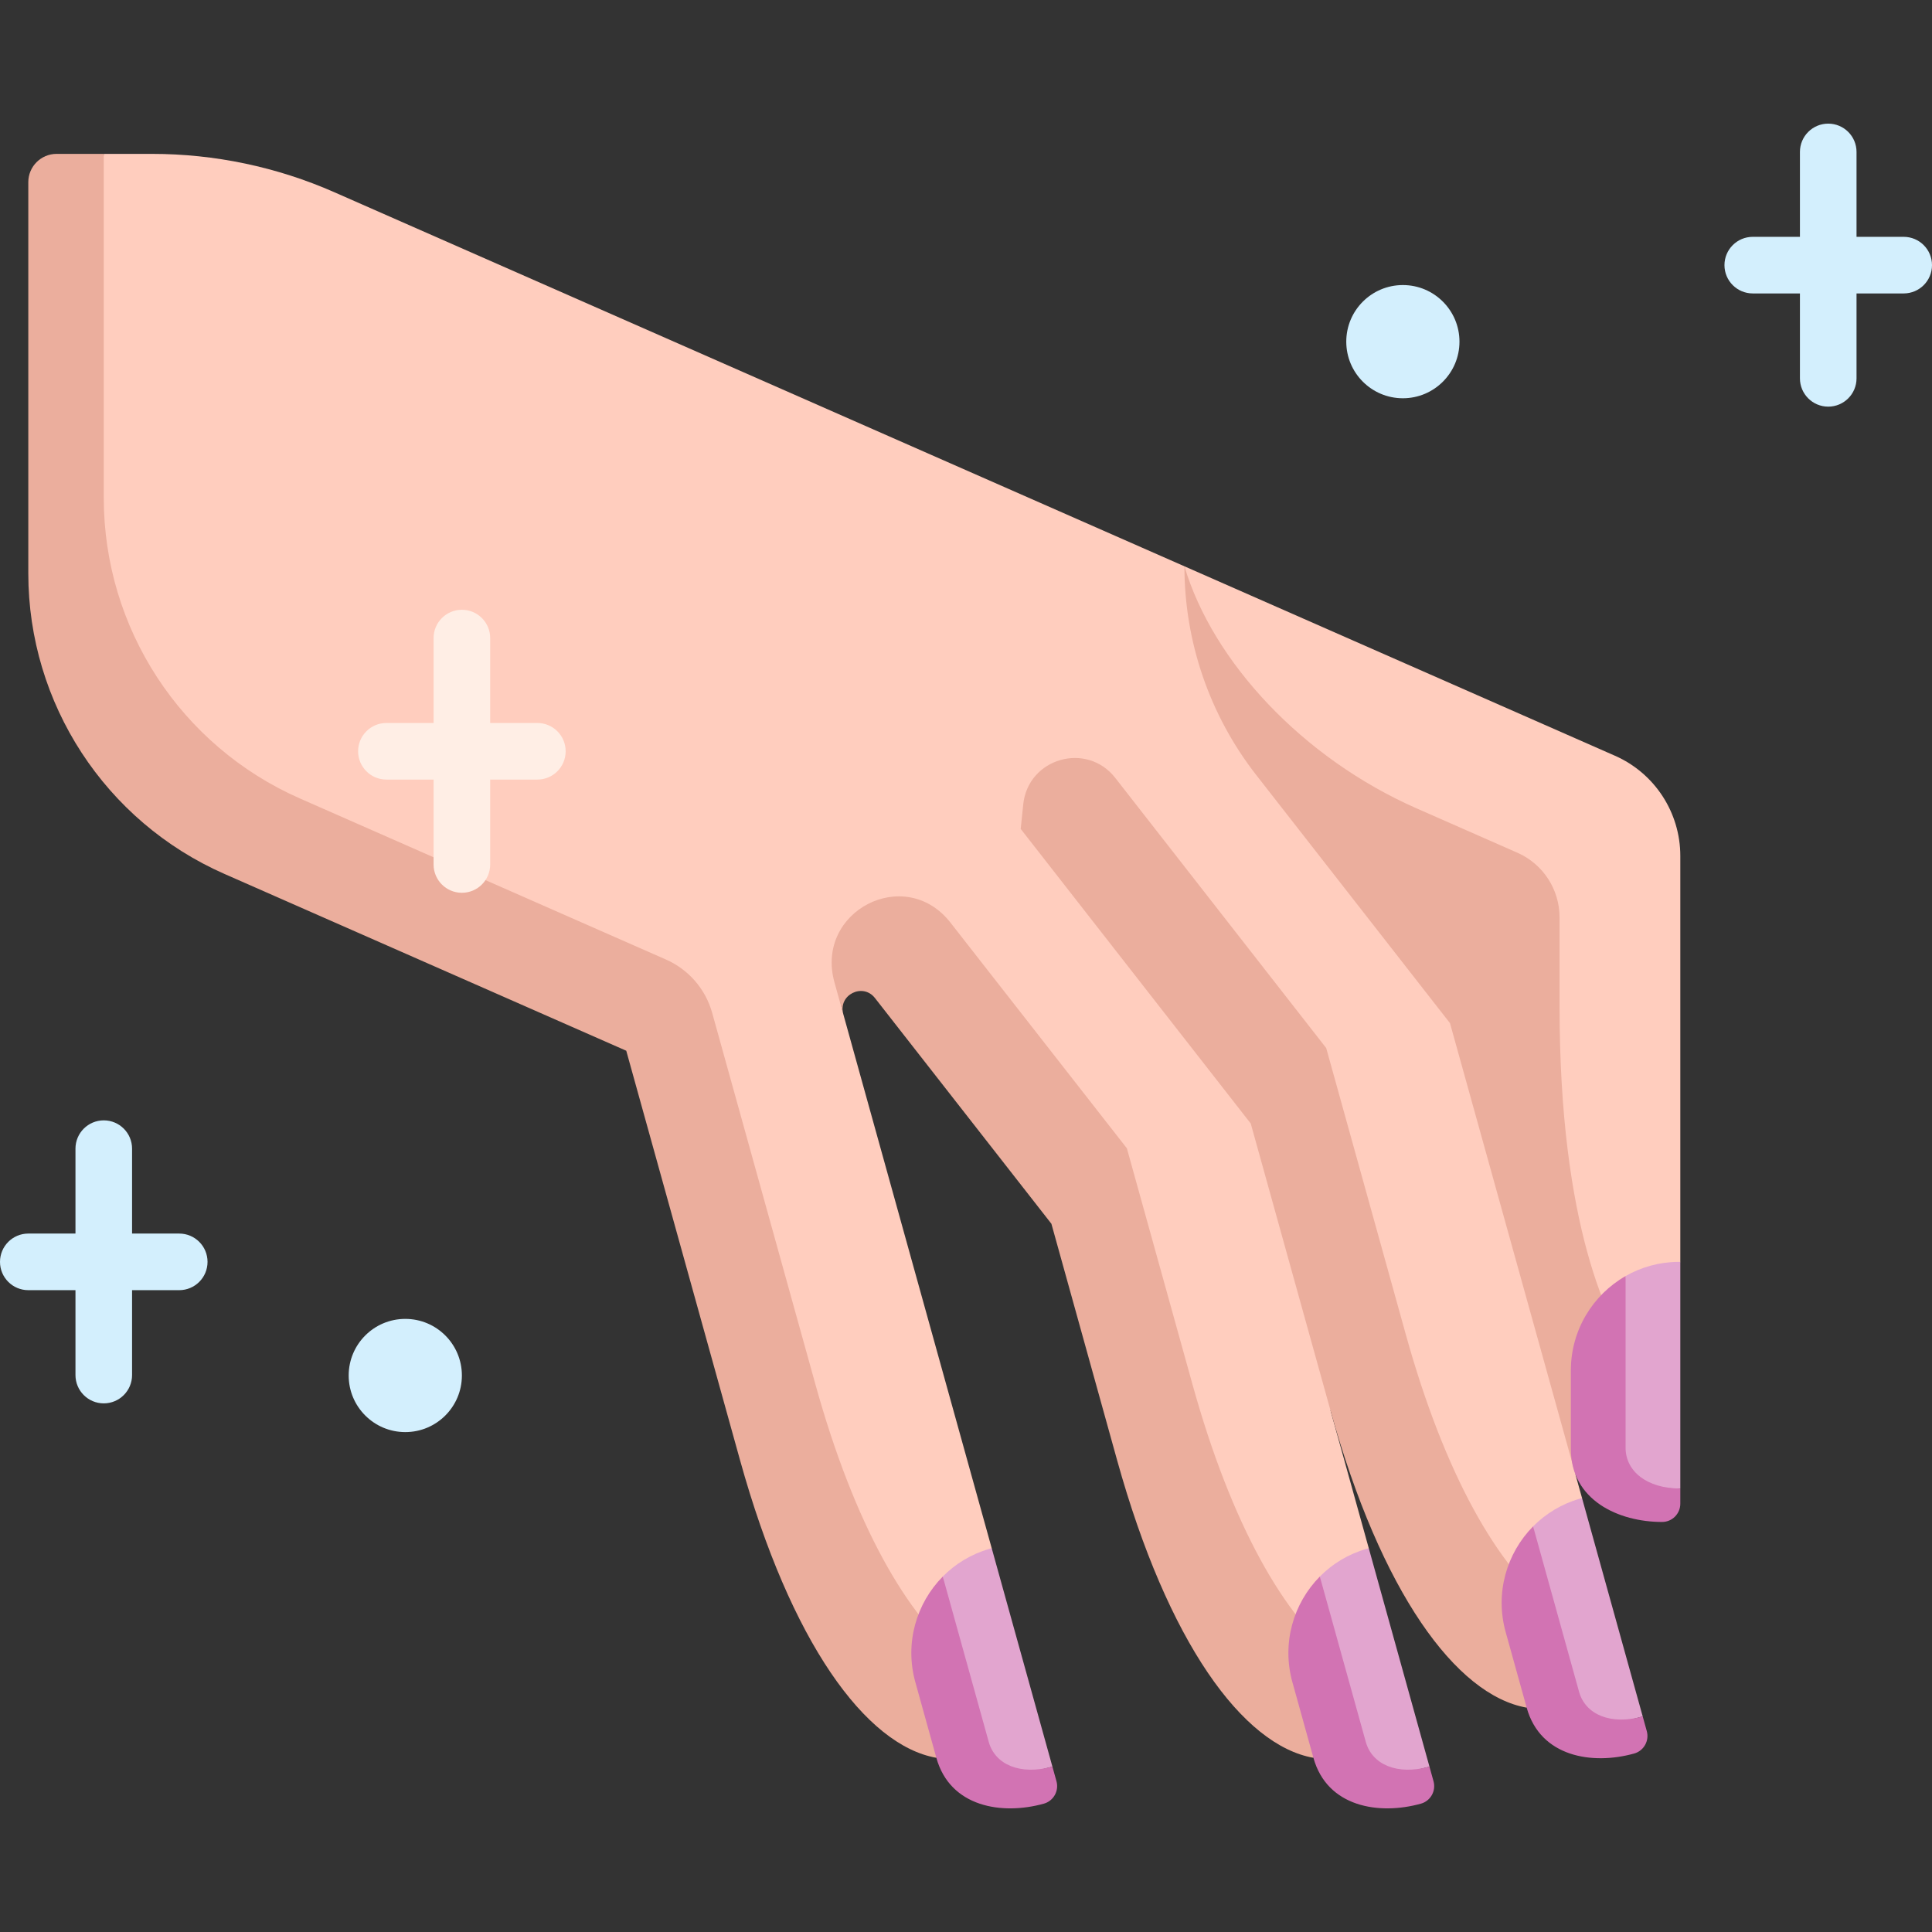 <svg id="Capa_1" enable-background="new 0 0 512 512" height="512" viewBox="0 0 512 512" width="512" xmlns="http://www.w3.org/2000/svg"><rect x="0" y="0" width="512" height="512" fill="#333333" stroke="none"/><g><path d="m69.469 221.594 97.026 42.695c5.995 2.638 10.489 7.828 12.242 14.138l27.375 98.507c10.321 37.138 30.817 62.766 48.935 62.766l7.766-29.409-39.341-141.565c-5.254-18.904 6.382-29.608 18.397-14.237l46.763 59.823 17.403 62.622c10.321 37.138 30.656 62.766 48.935 62.766l7.766-29.41-10.184-36.645s34.222 52.766 58.935 52.766l7.766-29.41-1.718-6.18s2.956-30.997 15.254-30.997l12.508-25.418v-107.582c0-11.501-6.796-21.917-17.323-26.549l-339.365-149.334c-15.232-6.703-31.691-10.164-48.332-10.164h-12.777l-10 101.169c0 34.505 20.387 65.75 51.969 79.648z" fill="#ffcdbe"/><path d="m354.971 439.7-6.902 26.137c-18.724-3.321-38.602-30.575-52.033-78.904l-17.403-62.622-46.763-59.823c-3.232-4.134-9.802-.819-8.397 4.237l-2.331-8.386c-5.254-18.904 18.712-31.221 30.728-15.85l46.763 59.823 17.403 62.622c10.32 37.138 24.449 61.814 38.935 72.766zm17.582-86.054-21.094-75.902-55.899-71.588c-7.583-9.711-23.132-5.235-24.392 7.021l-.668 6.499 60.96 78.068 21.094 75.902c13.431 48.329 33.308 75.583 52.033 78.904l6.902-26.137c-14.487-10.952-28.615-35.629-38.936-72.767zm40.745-110.534c0-7.422-4.386-14.143-11.179-17.133 0 0-17.145-7.544-26.672-11.737-30.27-13.32-54.024-38.865-61.563-64.171 0 20.052 6.703 39.528 19.044 55.333l51.334 65.741 33.274 119.678 15.254-30.997c-6.436-9.079-19.492-34.691-19.492-93.08 0-7.884 0-23.634 0-23.634zm-405.798-91.165c0 34.505 20.387 65.75 51.969 79.647l106.497 46.863 30.146 108.477c13.431 48.329 33.308 75.583 52.033 78.904l6.902-26.137c-14.486-10.951-28.614-35.628-38.935-72.766l-27.375-98.507c-1.754-6.31-6.247-11.5-12.242-14.138l-97.026-42.695c-31.582-13.899-51.969-45.144-51.969-79.648v-91.169h-12.5c-4.142 0-7.5 3.358-7.5 7.5z" fill="#ebae9d"/><path d="m262.233 410.454c-4.862 1.399-9.06 3.984-12.385 7.345l7.18 48.828c1.668 6.003 13.333 3.909 21.868 1.534l-16.082-57.871c-.195.054-.389.109-.581.164z" fill="#e2a5cf"/><path d="m262.028 461.627-12.18-43.828c-7.025 7.101-10.138 17.683-7.276 27.982l5.573 20.056c3.636 13.085 17.392 15.24 28.477 12.156 2.568-.715 4.067-3.382 3.353-5.949l-1.079-3.883c-8.536 2.375-15.2-.531-16.868-6.534z" fill="#d273b3"/><path d="m362.156 410.454c-4.862 1.399-9.06 3.984-12.385 7.345l7.18 48.828c1.668 6.003 13.333 3.909 21.868 1.534l-16.082-57.871c-.195.054-.389.109-.581.164z" fill="#e2a5cf"/><path d="m361.951 461.627-12.18-43.828c-7.025 7.101-10.138 17.683-7.276 27.982l5.573 20.056c3.636 13.085 17.392 15.24 28.477 12.156 2.568-.715 4.067-3.382 3.353-5.949l-1.079-3.883c-8.535 2.375-15.2-.531-16.868-6.534z" fill="#d273b3"/><path d="m418.673 397.167c-4.862 1.399-9.06 3.984-12.385 7.345l7.18 48.828c1.668 6.003 13.333 3.909 21.868 1.534l-16.082-57.871c-.195.054-.388.108-.581.164z" fill="#e2a5cf"/><path d="m418.468 448.339-12.18-43.828c-7.025 7.101-10.138 17.683-7.276 27.982l5.573 20.056c3.636 13.085 17.392 15.24 28.477 12.156 2.568-.715 4.067-3.382 3.353-5.949l-1.079-3.883c-8.535 2.375-15.2-.531-16.868-6.534z" fill="#d273b3"/><path d="m444.694 334.41c-5.059.046-9.796 1.412-13.899 3.761l-6.156 48.967c0 6.23 11.799 7.336 20.659 7.333v-60.064c-.202.001-.404.002-.604.003z" fill="#e2a5cf"/><path d="m430.795 383.66v-45.489c-8.67 4.961-14.503 14.323-14.503 25.012v20.816c0 13.581 12.676 19.341 24.182 19.337 2.665-.001 4.824-2.169 4.824-4.834v-4.03c-8.86.002-14.503-4.582-14.503-10.812z" fill="#d273b3"/><g fill="#d3effd"><circle cx="371.775" cy="90.543" r="15"/><circle cx="107.405" cy="364.52" r="15"/><path d="m27.5 371.907c-4.143 0-7.5-3.357-7.5-7.5v-22.5h-12.5c-4.143 0-7.5-3.357-7.5-7.5s3.357-7.5 7.5-7.5h12.5v-22.5c0-4.143 3.357-7.5 7.5-7.5s7.5 3.357 7.5 7.5v22.5h12.5c4.143 0 7.5 3.357 7.5 7.5s-3.357 7.5-7.5 7.5h-12.5v22.5c0 4.143-3.357 7.5-7.5 7.5z"/></g><path d="m122.404 236.596c-4.143 0-7.5-3.357-7.5-7.5v-22.5h-12.5c-4.143 0-7.5-3.357-7.5-7.5s3.357-7.5 7.5-7.5h12.5v-22.5c0-4.143 3.357-7.5 7.5-7.5s7.5 3.357 7.5 7.5v22.5h12.5c4.143 0 7.5 3.357 7.5 7.5s-3.357 7.5-7.5 7.5h-12.5v22.5c0 4.142-3.357 7.5-7.5 7.5z" fill="#ffeee5"/><path d="m484.5 107.764c-4.143 0-7.5-3.357-7.5-7.5v-22.5h-12.5c-4.143 0-7.5-3.357-7.5-7.5s3.357-7.5 7.5-7.5h12.5v-22.5c0-4.143 3.357-7.5 7.5-7.5s7.5 3.357 7.5 7.5v22.5h12.5c4.143 0 7.5 3.357 7.5 7.5s-3.357 7.5-7.5 7.5h-12.5v22.5c0 4.142-3.357 7.5-7.5 7.5z" fill="#d3effd"/></g></svg>